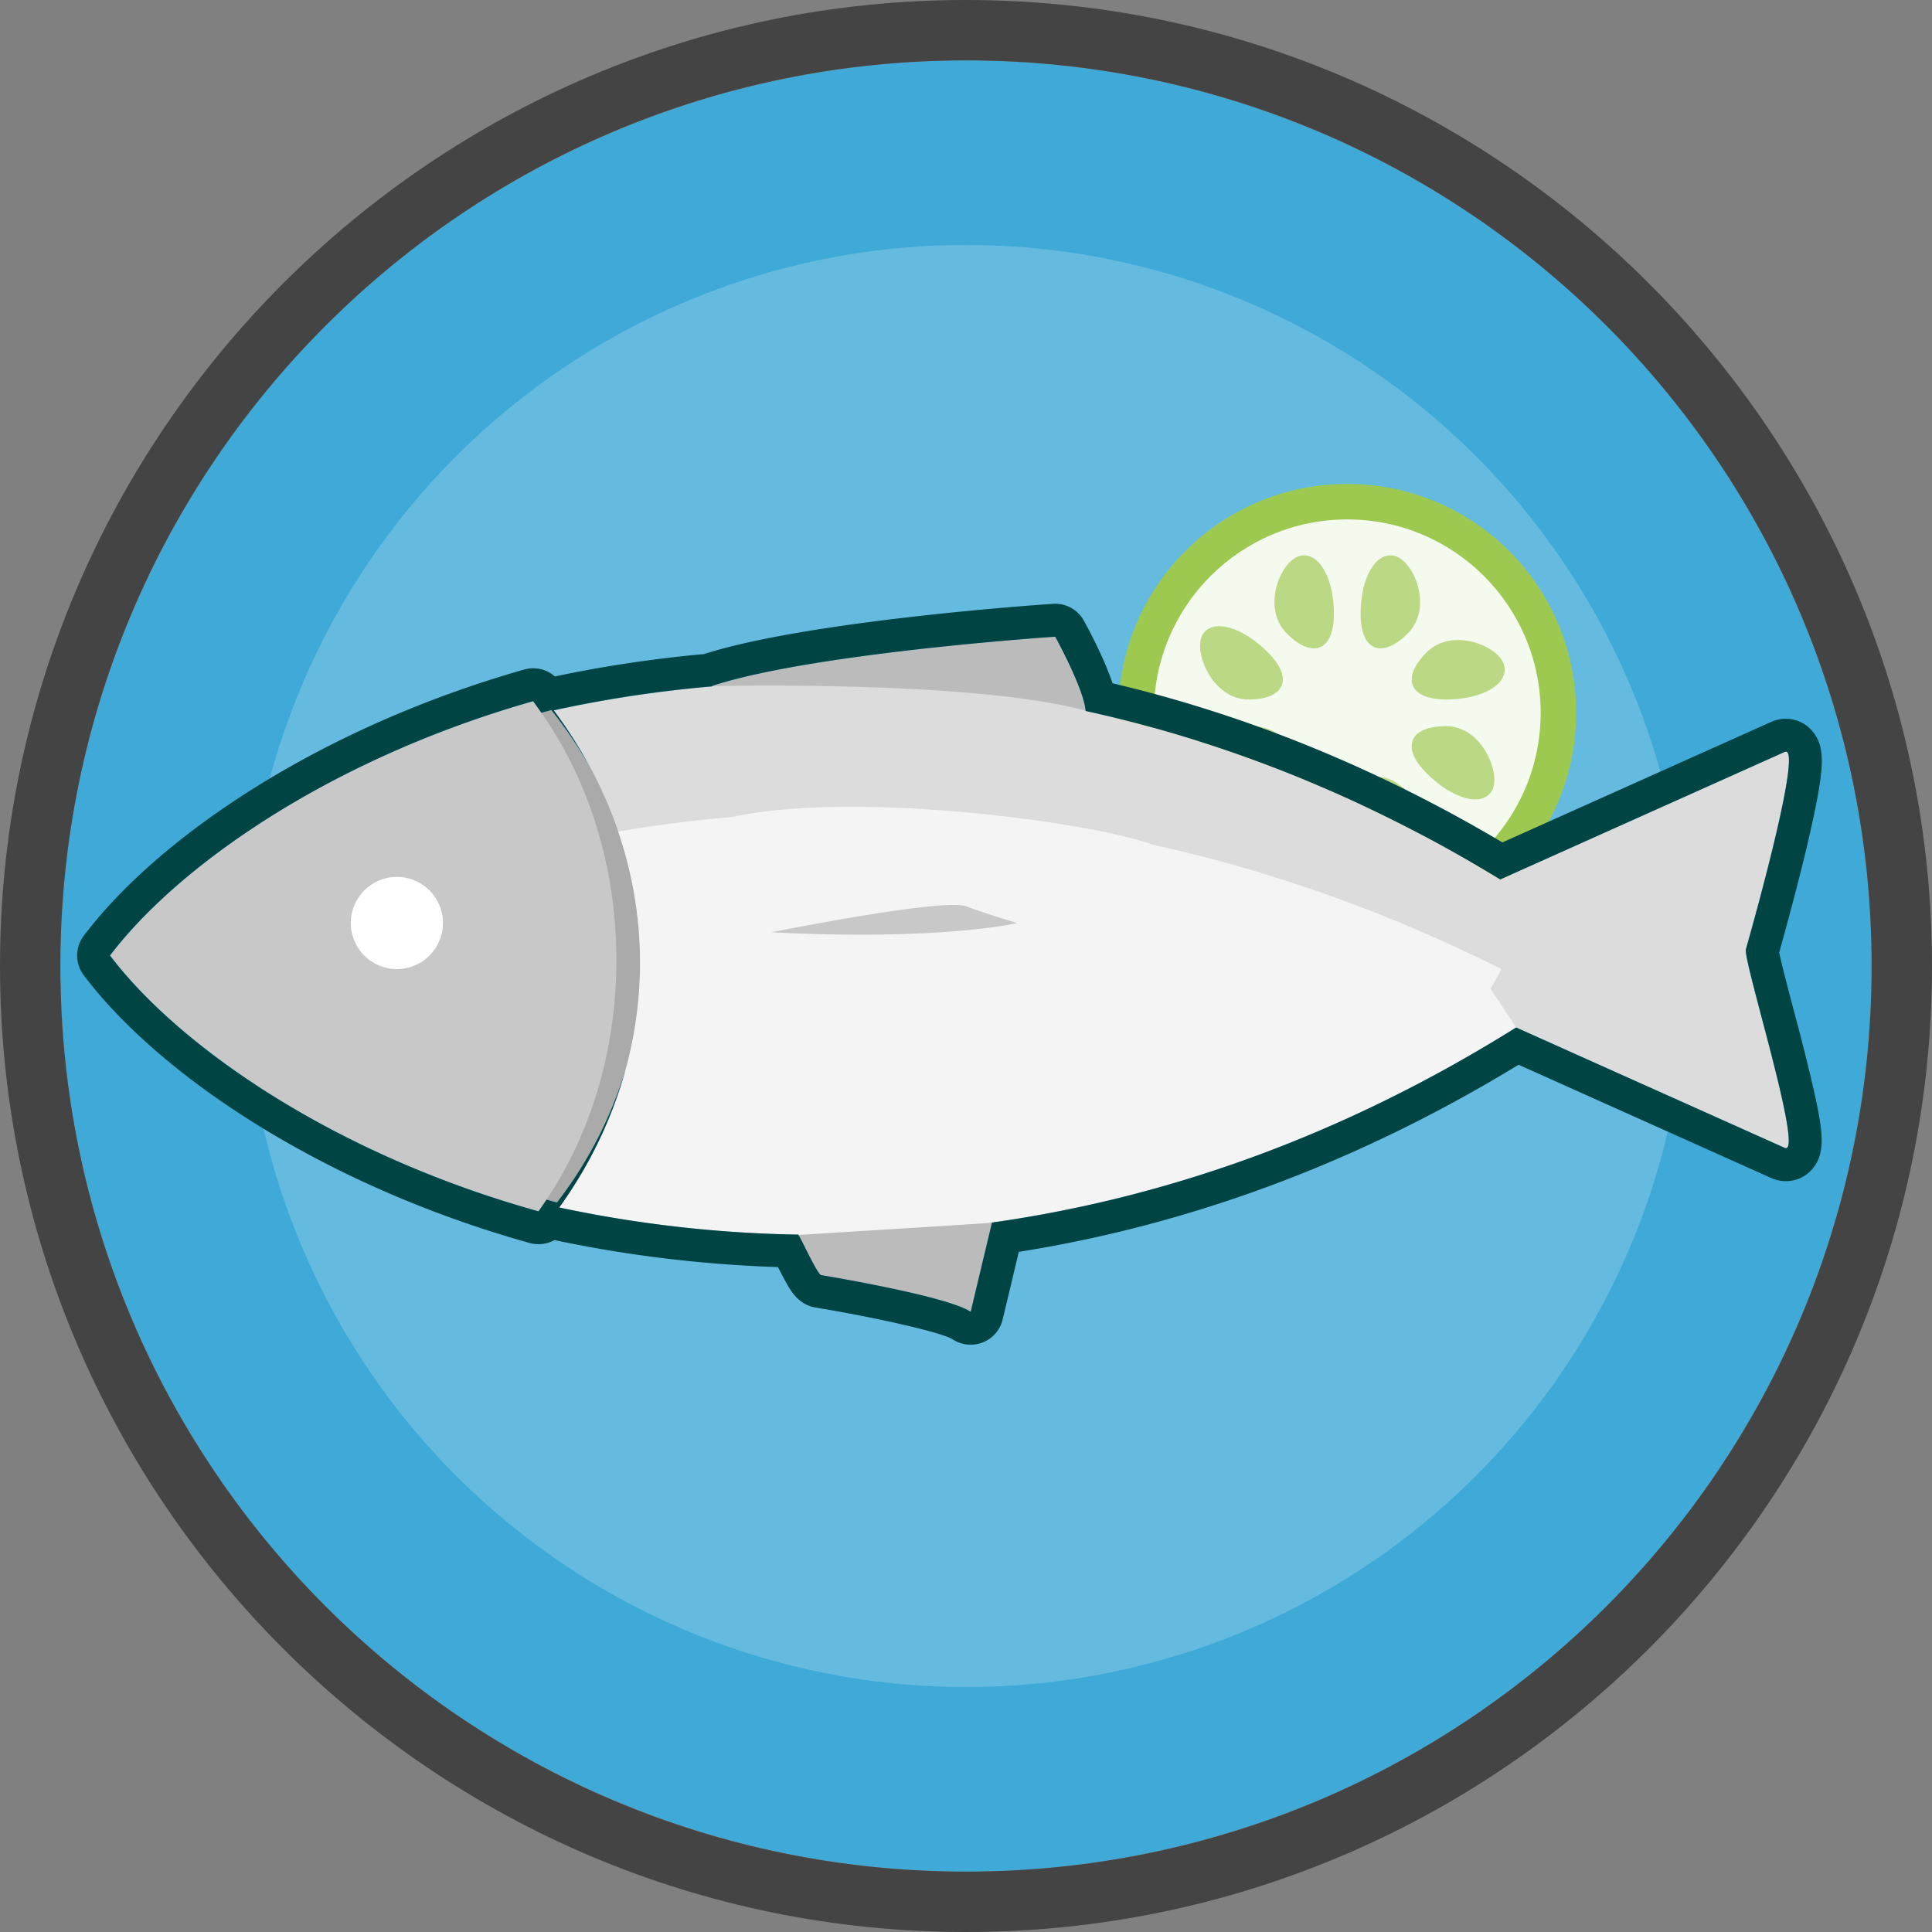 <svg xmlns="http://www.w3.org/2000/svg" width="64" height="64" viewBox="411.05 269.385 64 64"><rect x="411.05" y="269.385" width="64" height="64" fill="#808080" stroke="none"/><circle fill="#3FAAD7" cx="443.05" cy="301.385" r="30"/><path fill="#444" d="M443.05 271.385c16.568 0 30 13.432 30 30s-13.432 30-30 30-30-13.432-30-30 13.431-30 30-30m0-2c-17.645 0-32 14.355-32 32s14.355 32 32 32 32-14.355 32-32-14.356-32-32-32z"/><circle fill="#65BBDF" cx="443.051" cy="301.385" r="23.885"/><circle fill="#9EC951" cx="455.68" cy="292.998" r="7.582"/><circle fill="#F5FAEE" cx="455.68" cy="292.998" r="6.406"/><path fill="#BBD985" d="M453.053 295c.858-.857.567-1.561-.646-1.561s-2.079.51-1.924 1.133c.155.623 1.711 1.285 2.57.428zm-.647-2.443c1.214 0 1.505-.703.646-1.561-.857-.859-1.83-1.126-2.16-.594-.33.534.301 2.155 1.514 2.155zm5.901-1.561c-.857.857-.566 1.561.646 1.561s2.079-.511 1.924-1.135c-.155-.623-1.713-1.285-2.57-.426zm-1.053-3.195c-.623-.156-1.133.711-1.133 1.924s.702 1.504 1.561.646.196-2.416-.428-2.57zm-2.016 1.924c0-1.213-.511-2.08-1.133-1.924-.624.154-1.286 1.713-.429 2.57.86.858 1.562.567 1.562-.646zm0 6.546c0-1.215-.702-1.506-1.562-.646-.857.857-1.125 1.829-.594 2.158.534.33 2.156-.299 2.156-1.512zm3.715-2.832c-1.214 0-1.505.701-.646 1.561.858.857 1.83 1.125 2.159.593s-.3-2.154-1.513-2.154zm-1.271 2.186c-.857-.859-1.561-.568-1.561.646 0 1.213.51 2.078 1.133 1.925.624-.157 1.286-1.714.428-2.571z"/><path fill="#AAA" d="M429.317 292.906c-6.976 1.855-12.255 5.205-14.62 8.132 2.387 2.954 7.739 6.335 14.805 8.181 1.774-2.315 2.805-5.069 2.805-8.033 0-3.068-1.101-5.915-2.99-8.28z"/><path fill="#C8C8C8" d="M428.713 292.614c-6.686 1.897-11.748 5.432-14.016 8.423 2.287 3.021 7.42 6.586 14.192 8.475 1.701-2.369 2.58-5.294 2.58-8.321.002-3.138-.945-6.158-2.756-8.577z"/><circle fill="#FFF" cx="424.197" cy="299.96" r="1.527"/><path fill="#DCDCDC" d="M468.887 300.825s1.96-6.835 1.283-6.532l-9.423 4.225c-4.646-2.83-9.277-4.606-13.736-5.582-.069-.752-1.006-2.445-1.006-2.445s-8.009.531-11.374 1.636a40.681 40.681 0 0 0-5.232.792c1.807 2.421 2.855 5.286 2.855 8.355 0 2.966-.978 5.74-2.676 8.111 2.468.527 5.125.854 7.918.898.106.137.588.676.746.783 0 0 4.174.684 4.963 1.215l.703-2.397c5.554-.782 11.453-2.76 17.366-6.462l8.896 3.988c.677.304-1.405-6.267-1.283-6.585z"/><path opacity=".69" fill="#FFF" d="M461.274 303.419l-.847-1.277.363-.652c-3.917-1.965-7.801-3.302-11.573-4.126-1.886-.719-9.76-1.812-13.932-.913a45.71 45.71 0 0 0-3.758.479c.471 1.378.725 2.835.725 4.34 0 2.967-.978 5.742-2.676 8.112 2.468.527 5.125.854 7.918.898.106.137 6.412-.398 6.412-.398 5.556-.783 11.455-2.761 17.368-6.463z"/><path fill="#BBB" d="M437.496 310.294c.106.138.588 1.222.746 1.329 0 0 4.174.686 4.963 1.217l.703-2.945m3.103-16.97c-.069-.753-1.006-2.448-1.006-2.448s-8.009.531-11.374 1.637c0-.001 8.561-.216 12.38.811z"/><path fill="#C8C8C8" d="M436.599 300.268s5.704-1.145 6.452-.862c.748.281 1.693.556 1.693.556s-2.473.597-8.145.306z"/><path fill="#044" d="M446.005 290.477s.937 1.695 1.006 2.448l-.001-.001.001.012c4.459.976 9.093 2.752 13.736 5.582l9.423-4.225a.094.094 0 0 1 .04-.01c.553 0-1.323 6.542-1.323 6.542-.119.31 1.867 6.596 1.324 6.596a.087.087 0 0 1-.041-.011l-8.896-3.988c-5.913 3.702-11.812 5.68-17.366 6.462l-.003.011h.003l-.703 2.945c-.789-.531-4.963-1.217-4.963-1.217-.158-.107-.639-1.191-.746-1.329l.009-.001-.009-.01a41.049 41.049 0 0 1-7.918-.898l.002-.004h-.002a14.333 14.333 0 0 0 2.191-4.553 13.649 13.649 0 0 1-2.269 4.391c-.116-.029-.229-.062-.346-.094-.087.131-.174.26-.267.387-6.768-1.887-11.896-5.447-14.188-8.466l-.006-.008v-.001c2.268-2.991 7.33-6.525 14.016-8.424.095.127.186.254.274.384.109-.03.219-.062.33-.091.461.576.874 1.184 1.236 1.813a15.203 15.203 0 0 0-1.157-1.804 40.55 40.55 0 0 1 5.233-.792.568.568 0 0 1 .038-.013h-.038c3.371-1.102 11.38-1.633 11.38-1.633m0-1.092l-.072.002c-.331.022-8.074.549-11.566 1.666a42.099 42.099 0 0 0-4.935.74 1.091 1.091 0 0 0-1.016-.229c-3.207.91-6.301 2.268-8.947 3.927-2.412 1.513-4.363 3.202-5.641 4.888a1.097 1.097 0 0 0-.223.654c0 .246.082.49.242.689 1.291 1.694 3.26 3.391 5.693 4.905 2.681 1.669 5.812 3.029 9.056 3.934a1.098 1.098 0 0 0 .822-.097c2.43.516 4.916.813 7.404.895.329.653.504.965.811 1.17a1.1 1.1 0 0 0 .433.17c1.842.303 4.102.797 4.536 1.049.181.121.392.182.603.182a1.087 1.087 0 0 0 1.06-.836l.534-2.239c5.739-.911 11.304-2.994 16.556-6.199l8.367 3.752c.156.07.32.104.487.104.361 0 .694-.164.916-.45.386-.503.324-1.146.027-2.49a78.69 78.69 0 0 0-.696-2.773c-.18-.686-.399-1.516-.468-1.864.129-.46.465-1.664.776-2.925.231-.935.401-1.704.506-2.288.18-1.01.208-1.605-.138-2.062a1.153 1.153 0 0 0-.925-.465 1.18 1.18 0 0 0-.487.105l-8.901 3.991c-4.131-2.453-8.471-4.223-12.914-5.271-.276-.821-.767-1.741-.947-2.069a1.084 1.084 0 0 0-.953-.566z"/></svg>